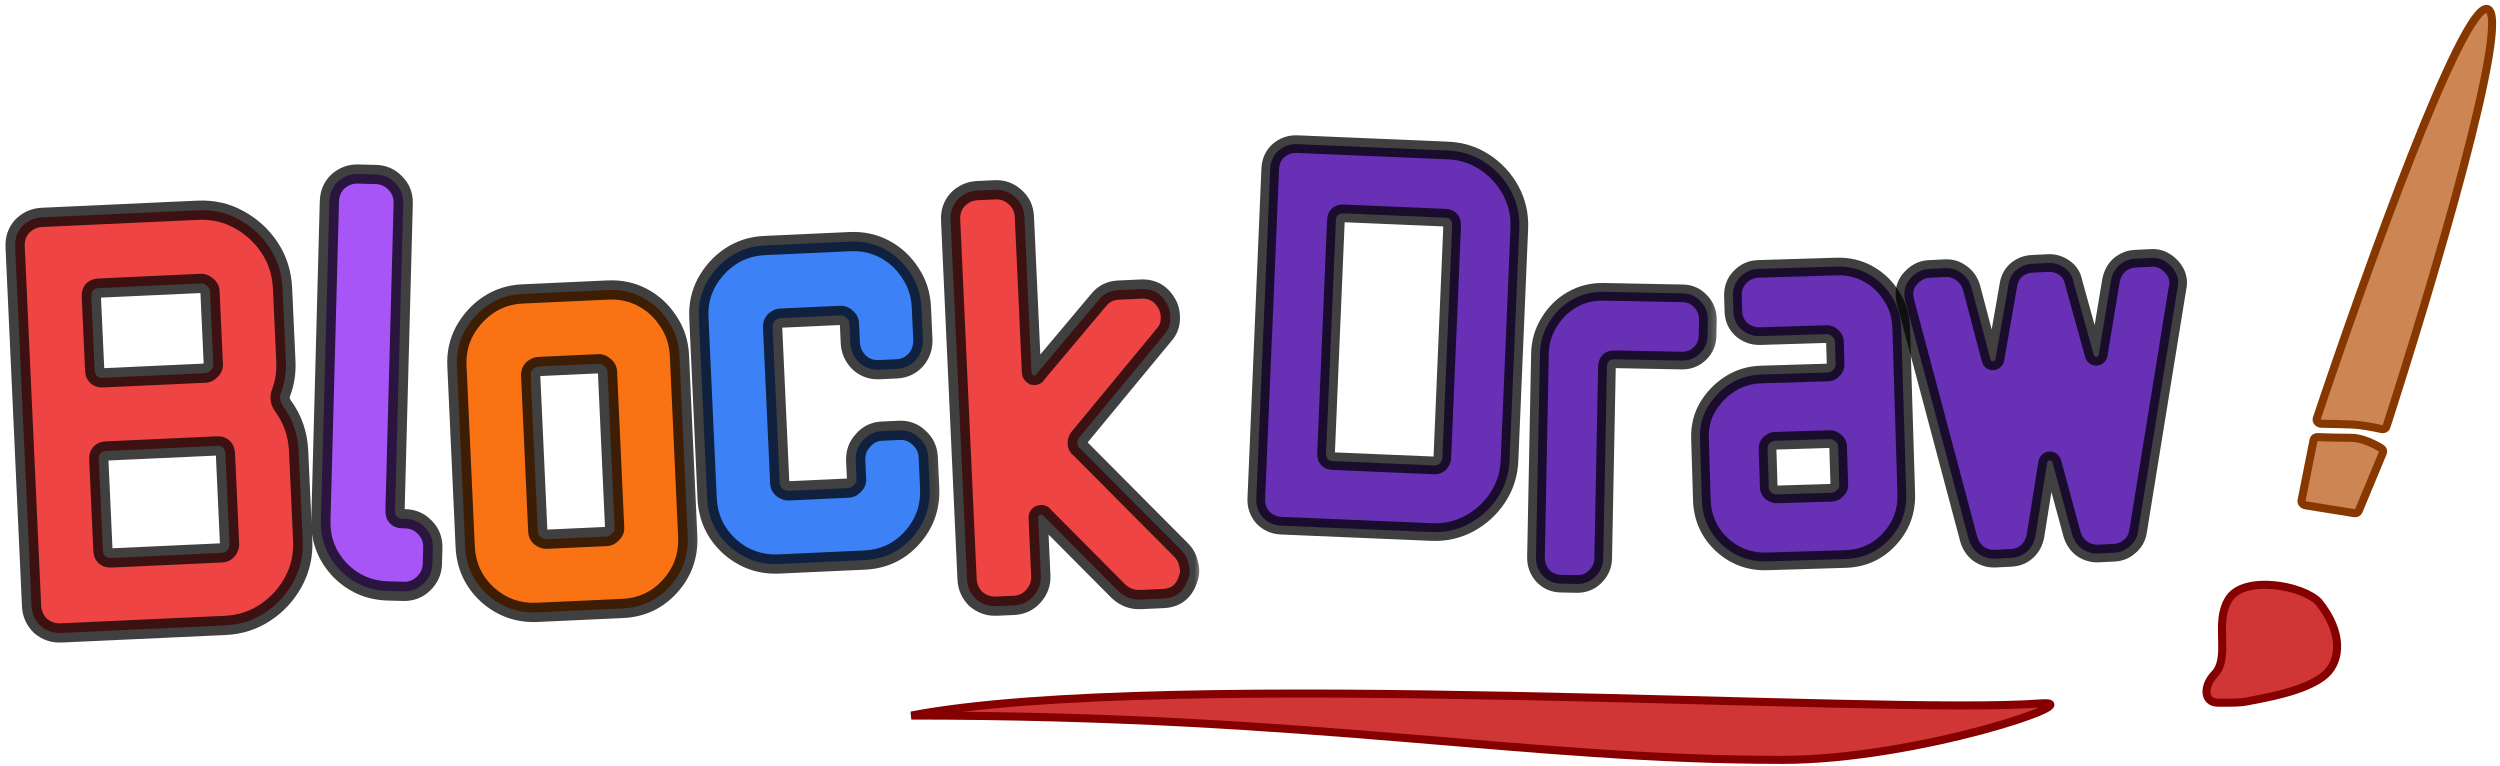 <svg width="310" height="95" viewBox="0 0 310 95" fill="none" xmlns="http://www.w3.org/2000/svg">
<mask id="path-1-outside-1_39_2" maskUnits="userSpaceOnUse" x="-0.4" y="24.055" width="40.477" height="56.681" fill="black">
<rect fill="white" x="-0.4" y="24.055" width="40.477" height="56.681"/>
<path d="M37.536 67.028C37.62 68.858 37.239 70.556 36.394 72.122C35.549 73.689 34.386 74.964 32.903 75.949C31.42 76.933 29.764 77.468 27.935 77.551L7.582 78.484C6.616 78.528 5.763 78.236 5.021 77.608C4.328 76.927 3.959 76.103 3.915 75.138L1.876 30.621C1.829 29.605 2.121 28.751 2.752 28.06C3.433 27.367 4.256 26.998 5.222 26.954L24.507 26.071C26.387 25.985 28.085 26.365 29.601 27.212C31.168 28.057 32.443 29.221 33.428 30.704C34.412 32.186 34.947 33.868 35.034 35.748L35.449 44.819C35.512 46.191 35.316 47.473 34.861 48.665C34.633 49.236 34.709 49.793 35.091 50.335C36.285 51.961 36.931 53.816 37.026 55.899L37.536 67.028ZM26.454 45.231L26.039 36.16C26.025 35.855 25.886 35.607 25.623 35.415C25.41 35.221 25.177 35.13 24.923 35.142L12.269 35.721C11.608 35.752 11.293 36.097 11.323 36.758L11.742 45.905C11.773 46.566 12.118 46.881 12.779 46.85L25.433 46.271C25.687 46.259 25.911 46.147 26.105 45.934C26.349 45.72 26.466 45.485 26.454 45.231ZM28.465 67.444L27.955 56.315C27.922 55.603 27.576 55.263 26.915 55.293L13.194 55.921C12.534 55.952 12.218 56.297 12.249 56.958L12.765 68.239C12.796 68.9 13.141 69.215 13.802 69.185L27.523 68.556C27.777 68.545 28.001 68.433 28.195 68.22C28.386 67.957 28.476 67.698 28.465 67.444Z"/>
</mask>
<path d="M37.536 67.028C37.62 68.858 37.239 70.556 36.394 72.122C35.549 73.689 34.386 74.964 32.903 75.949C31.42 76.933 29.764 77.468 27.935 77.551L7.582 78.484C6.616 78.528 5.763 78.236 5.021 77.608C4.328 76.927 3.959 76.103 3.915 75.138L1.876 30.621C1.829 29.605 2.121 28.751 2.752 28.06C3.433 27.367 4.256 26.998 5.222 26.954L24.507 26.071C26.387 25.985 28.085 26.365 29.601 27.212C31.168 28.057 32.443 29.221 33.428 30.704C34.412 32.186 34.947 33.868 35.034 35.748L35.449 44.819C35.512 46.191 35.316 47.473 34.861 48.665C34.633 49.236 34.709 49.793 35.091 50.335C36.285 51.961 36.931 53.816 37.026 55.899L37.536 67.028ZM26.454 45.231L26.039 36.16C26.025 35.855 25.886 35.607 25.623 35.415C25.41 35.221 25.177 35.13 24.923 35.142L12.269 35.721C11.608 35.752 11.293 36.097 11.323 36.758L11.742 45.905C11.773 46.566 12.118 46.881 12.779 46.85L25.433 46.271C25.687 46.259 25.911 46.147 26.105 45.934C26.349 45.72 26.466 45.485 26.454 45.231ZM28.465 67.444L27.955 56.315C27.922 55.603 27.576 55.263 26.915 55.293L13.194 55.921C12.534 55.952 12.218 56.297 12.249 56.958L12.765 68.239C12.796 68.9 13.141 69.215 13.802 69.185L27.523 68.556C27.777 68.545 28.001 68.433 28.195 68.22C28.386 67.957 28.476 67.698 28.465 67.444Z" fill="#EF4444"/>
<path d="M36.394 72.122L35.345 71.556L35.345 71.556L36.394 72.122ZM32.903 75.949L33.562 76.942L33.562 76.942L32.903 75.949ZM5.021 77.608L4.185 78.458L4.217 78.489L4.251 78.518L5.021 77.608ZM2.752 28.06L1.901 27.224L1.886 27.24L1.871 27.256L2.752 28.06ZM29.601 27.212L29.019 28.253L29.027 28.257L29.035 28.262L29.601 27.212ZM33.428 30.704L32.434 31.363L32.434 31.363L33.428 30.704ZM34.861 48.665L35.968 49.108L35.972 49.099L35.975 49.09L34.861 48.665ZM35.091 50.335L34.115 51.021L34.122 51.031L34.13 51.041L35.091 50.335ZM25.623 35.415L24.819 36.296L24.868 36.34L24.921 36.379L25.623 35.415ZM26.105 45.934L25.318 45.038L25.268 45.082L25.224 45.131L26.105 45.934ZM28.195 68.22L29.076 69.024L29.12 68.975L29.159 68.922L28.195 68.22ZM36.345 67.083C36.419 68.703 36.084 70.186 35.345 71.556L37.444 72.688C38.394 70.926 38.82 69.013 38.727 66.974L36.345 67.083ZM35.345 71.556C34.593 72.951 33.563 74.079 32.243 74.956L33.562 76.942C35.208 75.849 36.506 74.427 37.444 72.688L35.345 71.556ZM32.243 74.956C30.946 75.817 29.5 76.286 27.88 76.36L27.989 78.742C30.028 78.649 31.894 78.05 33.562 76.942L32.243 74.956ZM27.88 76.36L7.527 77.293L7.637 79.675L27.989 78.742L27.88 76.36ZM7.527 77.293C6.864 77.323 6.305 77.133 5.792 76.698L4.251 78.518C5.221 79.339 6.369 79.733 7.637 79.675L7.527 77.293ZM5.857 76.757C5.377 76.286 5.136 75.746 5.106 75.083L2.724 75.192C2.782 76.46 3.279 77.567 4.185 78.458L5.857 76.757ZM5.106 75.083L3.067 30.566L0.685 30.675L2.724 75.192L5.106 75.083ZM3.067 30.566C3.034 29.835 3.235 29.299 3.632 28.864L1.871 27.256C1.008 28.203 0.625 29.374 0.685 30.675L3.067 30.566ZM3.602 28.896C4.074 28.416 4.613 28.175 5.276 28.145L5.167 25.763C3.899 25.821 2.792 26.318 1.901 27.224L3.602 28.896ZM5.276 28.145L24.562 27.262L24.453 24.88L5.167 25.763L5.276 28.145ZM24.562 27.262C26.239 27.185 27.714 27.523 29.019 28.253L30.183 26.172C28.457 25.207 26.536 24.784 24.453 24.88L24.562 27.262ZM29.035 28.262C30.429 29.014 31.558 30.044 32.434 31.363L34.421 30.044C33.328 28.398 31.906 27.101 30.167 26.163L29.035 28.262ZM32.434 31.363C33.292 32.655 33.766 34.125 33.843 35.803L36.225 35.693C36.129 33.61 35.532 31.717 34.421 30.044L32.434 31.363ZM33.843 35.803L34.258 44.873L36.64 44.764L36.225 35.693L33.843 35.803ZM34.258 44.873C34.314 46.095 34.139 47.213 33.747 48.24L35.975 49.09C36.493 47.734 36.71 46.287 36.64 44.764L34.258 44.873ZM33.755 48.222C33.363 49.201 33.524 50.179 34.115 51.021L36.066 49.65C35.895 49.406 35.903 49.271 35.968 49.108L33.755 48.222ZM34.13 51.041C35.18 52.471 35.75 54.097 35.835 55.954L38.217 55.845C38.111 53.535 37.391 51.451 36.051 49.629L34.13 51.041ZM35.835 55.954L36.345 67.083L38.727 66.974L38.217 55.845L35.835 55.954ZM27.645 45.176L27.23 36.105L24.848 36.215L25.263 45.285L27.645 45.176ZM27.23 36.105C27.198 35.412 26.858 34.839 26.324 34.451L24.921 36.379C24.934 36.388 24.91 36.373 24.883 36.327C24.856 36.277 24.849 36.233 24.848 36.215L27.23 36.105ZM26.426 34.534C26.014 34.158 25.481 33.922 24.868 33.951L24.977 36.333C24.94 36.334 24.896 36.328 24.854 36.312C24.816 36.297 24.805 36.283 24.819 36.296L26.426 34.534ZM24.868 33.951L12.214 34.53L12.324 36.912L24.977 36.333L24.868 33.951ZM12.214 34.53C11.701 34.554 11.102 34.711 10.656 35.199C10.21 35.688 10.109 36.298 10.132 36.812L12.514 36.703C12.511 36.633 12.52 36.621 12.513 36.646C12.504 36.677 12.478 36.741 12.418 36.807C12.358 36.872 12.297 36.904 12.267 36.916C12.242 36.925 12.254 36.915 12.324 36.912L12.214 34.53ZM10.132 36.812L10.551 45.959L12.934 45.85L12.514 36.703L10.132 36.812ZM10.551 45.959C10.575 46.473 10.732 47.072 11.221 47.517C11.709 47.963 12.319 48.065 12.833 48.041L12.724 45.659C12.655 45.663 12.642 45.654 12.667 45.661C12.698 45.67 12.762 45.696 12.828 45.756C12.894 45.816 12.925 45.877 12.937 45.907C12.946 45.932 12.937 45.92 12.934 45.85L10.551 45.959ZM12.833 48.041L25.487 47.462L25.378 45.08L12.724 45.659L12.833 48.041ZM25.487 47.462C26.1 47.434 26.609 47.151 26.985 46.738L25.224 45.131C25.211 45.145 25.221 45.13 25.258 45.112C25.297 45.092 25.341 45.081 25.378 45.08L25.487 47.462ZM26.891 46.831C27.325 46.45 27.678 45.89 27.645 45.176L25.263 45.285C25.259 45.204 25.279 45.125 25.308 45.067C25.333 45.016 25.351 45.009 25.318 45.038L26.891 46.831ZM29.656 67.389L29.146 56.26L26.764 56.369L27.274 67.499L29.656 67.389ZM29.146 56.26C29.122 55.742 28.976 55.137 28.506 54.675C28.02 54.198 27.398 54.077 26.861 54.102L26.97 56.484C27.031 56.481 27.035 56.49 27.001 56.479C26.96 56.467 26.896 56.436 26.835 56.376C26.776 56.318 26.754 56.266 26.75 56.255C26.748 56.248 26.76 56.28 26.764 56.369L29.146 56.26ZM26.861 54.102L13.14 54.73L13.249 57.112L26.97 56.484L26.861 54.102ZM13.14 54.73C12.626 54.754 12.027 54.911 11.582 55.4C11.136 55.888 11.034 56.498 11.058 57.012L13.44 56.903C13.437 56.834 13.445 56.821 13.438 56.846C13.429 56.877 13.403 56.941 13.343 57.007C13.283 57.073 13.222 57.104 13.192 57.116C13.168 57.125 13.179 57.116 13.249 57.112L13.14 54.73ZM11.058 57.012L11.574 68.294L13.957 68.185L13.44 56.903L11.058 57.012ZM11.574 68.294C11.598 68.808 11.755 69.406 12.244 69.852C12.732 70.298 13.342 70.4 13.856 70.376L13.747 67.994C13.678 67.997 13.665 67.989 13.69 67.996C13.721 68.004 13.785 68.031 13.851 68.091C13.917 68.15 13.948 68.212 13.96 68.242C13.969 68.266 13.96 68.254 13.957 68.185L11.574 68.294ZM13.856 70.376L27.577 69.748L27.468 67.365L13.747 67.994L13.856 70.376ZM27.577 69.748C28.19 69.719 28.699 69.436 29.076 69.024L27.314 67.417C27.301 67.431 27.311 67.416 27.348 67.397C27.387 67.378 27.431 67.367 27.468 67.365L27.577 69.748ZM29.159 68.922C29.464 68.502 29.683 67.982 29.656 67.389L27.274 67.499C27.273 67.482 27.274 67.467 27.276 67.455C27.278 67.444 27.28 67.437 27.28 67.437C27.28 67.437 27.277 67.444 27.27 67.457C27.262 67.472 27.25 67.492 27.231 67.519L29.159 68.922Z" fill="black" fill-opacity="0.75" mask="url(#path-1-outside-1_39_2)"/>
<mask id="path-3-outside-2_39_2" maskUnits="userSpaceOnUse" x="37.533" y="20.014" width="19.462" height="55.461" fill="black">
<rect fill="white" x="37.533" y="20.014" width="19.462" height="55.461"/>
<path d="M53.615 69.912C53.589 70.878 53.211 71.708 52.48 72.401C51.801 73.044 50.979 73.353 50.013 73.327L48.105 73.276C45.766 73.214 43.779 72.346 42.145 70.674C40.511 68.951 39.726 66.895 39.79 64.505L40.845 24.992C40.872 23.975 41.225 23.144 41.904 22.501C42.634 21.859 43.482 21.551 44.448 21.576L46.584 21.634C47.55 21.659 48.355 22.012 48.998 22.69C49.693 23.37 50.026 24.219 49.999 25.236L48.983 63.3C48.965 63.961 49.261 64.3 49.871 64.316L50.253 64.326C51.219 64.352 52.024 64.704 52.667 65.383C53.362 66.063 53.695 66.912 53.668 67.929L53.615 69.912Z"/>
</mask>
<path d="M53.615 69.912C53.589 70.878 53.211 71.708 52.48 72.401C51.801 73.044 50.979 73.353 50.013 73.327L48.105 73.276C45.766 73.214 43.779 72.346 42.145 70.674C40.511 68.951 39.726 66.895 39.79 64.505L40.845 24.992C40.872 23.975 41.225 23.144 41.904 22.501C42.634 21.859 43.482 21.551 44.448 21.576L46.584 21.634C47.55 21.659 48.355 22.012 48.998 22.69C49.693 23.37 50.026 24.219 49.999 25.236L48.983 63.3C48.965 63.961 49.261 64.3 49.871 64.316L50.253 64.326C51.219 64.352 52.024 64.704 52.667 65.383C53.362 66.063 53.695 66.912 53.668 67.929L53.615 69.912Z" fill="#A855F7"/>
<path d="M52.48 72.401L51.66 71.535L51.66 71.535L52.48 72.401ZM42.145 70.674L41.279 71.495L41.286 71.501L41.292 71.508L42.145 70.674ZM41.904 22.501L41.116 21.606L41.1 21.62L41.084 21.636L41.904 22.501ZM48.998 22.69L48.133 23.511L48.148 23.527L48.164 23.542L48.998 22.69ZM52.667 65.383L51.802 66.203L51.817 66.219L51.833 66.235L52.667 65.383ZM52.423 69.88C52.406 70.516 52.172 71.05 51.66 71.535L53.3 73.266C54.25 72.366 54.772 71.241 54.807 69.944L52.423 69.88ZM51.66 71.535C51.219 71.953 50.706 72.153 50.044 72.135L49.981 74.519C51.251 74.553 52.383 74.135 53.3 73.266L51.66 71.535ZM50.044 72.135L48.137 72.084L48.074 74.468L49.981 74.519L50.044 72.135ZM48.137 72.084C46.108 72.03 44.415 71.291 42.997 69.841L41.292 71.508C43.144 73.402 45.425 74.397 48.074 74.468L48.137 72.084ZM43.01 69.854C41.596 68.362 40.927 66.613 40.982 64.537L38.598 64.473C38.526 67.177 39.427 69.54 41.279 71.495L43.01 69.854ZM40.982 64.537L42.037 25.023L39.653 24.96L38.598 64.473L40.982 64.537ZM42.037 25.023C42.057 24.292 42.296 23.772 42.724 23.366L41.084 21.636C40.154 22.517 39.688 23.657 39.653 24.96L42.037 25.023ZM42.692 23.396C43.197 22.951 43.752 22.751 44.416 22.768L44.48 20.385C43.211 20.351 42.071 20.766 41.116 21.606L42.692 23.396ZM44.416 22.768L46.552 22.825L46.615 20.442L44.48 20.385L44.416 22.768ZM46.552 22.825C47.214 22.843 47.715 23.07 48.133 23.511L49.863 21.87C48.994 20.953 47.886 20.476 46.615 20.442L46.552 22.825ZM48.164 23.542C48.609 23.978 48.826 24.501 48.807 25.204L51.191 25.268C51.226 23.937 50.776 22.763 49.833 21.839L48.164 23.542ZM48.807 25.204L47.791 63.268L50.174 63.332L51.191 25.268L48.807 25.204ZM47.791 63.268C47.778 63.76 47.873 64.353 48.294 64.835C48.731 65.334 49.325 65.494 49.84 65.508L49.903 63.124C49.855 63.123 49.864 63.116 49.907 63.133C49.957 63.153 50.027 63.194 50.089 63.265C50.214 63.407 50.17 63.501 50.174 63.332L47.791 63.268ZM49.84 65.508L50.221 65.518L50.285 63.134L49.903 63.124L49.84 65.508ZM50.221 65.518C50.883 65.536 51.384 65.762 51.802 66.203L53.533 64.563C52.664 63.646 51.555 63.168 50.285 63.134L50.221 65.518ZM51.833 66.235C52.278 66.671 52.495 67.194 52.476 67.897L54.86 67.96C54.895 66.629 54.445 65.455 53.502 64.531L51.833 66.235ZM52.476 67.897L52.423 69.88L54.807 69.944L54.86 67.96L52.476 67.897Z" fill="black" fill-opacity="0.75" mask="url(#path-3-outside-2_39_2)"/>
<mask id="path-5-outside-3_39_2" maskUnits="userSpaceOnUse" x="54.149" y="34.042" width="32.935" height="44.373" fill="black">
<rect fill="white" x="54.149" y="34.042" width="32.935" height="44.373"/>
<path d="M85.279 66.522C85.388 68.911 84.643 70.982 83.043 72.736C81.491 74.437 79.546 75.34 77.209 75.448L66.613 75.933C64.275 76.04 62.231 75.319 60.479 73.769C58.725 72.169 57.794 70.175 57.684 67.786L56.658 45.376C56.586 43.8 56.902 42.36 57.606 41.054C58.358 39.696 59.352 38.606 60.588 37.786C61.824 36.966 63.229 36.519 64.804 36.447L75.4 35.962C76.975 35.89 78.416 36.206 79.721 36.91C81.026 37.614 82.091 38.609 82.913 39.895C83.734 41.131 84.18 42.536 84.252 44.112L85.279 66.522ZM76.218 65.486L75.331 46.124C75.317 45.819 75.178 45.571 74.915 45.38C74.702 45.186 74.469 45.094 74.215 45.106L66.821 45.445C66.567 45.456 66.317 45.57 66.072 45.785C65.878 45.997 65.788 46.256 65.802 46.561L66.689 65.923C66.701 66.177 66.813 66.401 67.025 66.595C67.289 66.786 67.548 66.876 67.802 66.865L75.196 66.526C75.45 66.514 75.674 66.402 75.868 66.19C76.113 65.975 76.229 65.74 76.218 65.486Z"/>
</mask>
<path d="M85.279 66.522C85.388 68.911 84.643 70.982 83.043 72.736C81.491 74.437 79.546 75.34 77.209 75.448L66.613 75.933C64.275 76.04 62.231 75.319 60.479 73.769C58.725 72.169 57.794 70.175 57.684 67.786L56.658 45.376C56.586 43.8 56.902 42.36 57.606 41.054C58.358 39.696 59.352 38.606 60.588 37.786C61.824 36.966 63.229 36.519 64.804 36.447L75.4 35.962C76.975 35.89 78.416 36.206 79.721 36.91C81.026 37.614 82.091 38.609 82.913 39.895C83.734 41.131 84.18 42.536 84.252 44.112L85.279 66.522ZM76.218 65.486L75.331 46.124C75.317 45.819 75.178 45.571 74.915 45.38C74.702 45.186 74.469 45.094 74.215 45.106L66.821 45.445C66.567 45.456 66.317 45.57 66.072 45.785C65.878 45.997 65.788 46.256 65.802 46.561L66.689 65.923C66.701 66.177 66.813 66.401 67.025 66.595C67.289 66.786 67.548 66.876 67.802 66.865L75.196 66.526C75.45 66.514 75.674 66.402 75.868 66.19C76.113 65.975 76.229 65.74 76.218 65.486Z" fill="#F97315"/>
<path d="M83.043 72.736L83.923 73.54L83.923 73.54L83.043 72.736ZM60.479 73.769L59.676 74.65L59.682 74.656L59.689 74.662L60.479 73.769ZM57.606 41.054L56.563 40.477L56.556 40.489L57.606 41.054ZM60.588 37.786L59.928 36.793L59.928 36.793L60.588 37.786ZM79.721 36.91L79.155 37.959L79.155 37.959L79.721 36.91ZM82.913 39.895L81.909 40.538L81.914 40.546L81.92 40.555L82.913 39.895ZM74.915 45.38L74.111 46.26L74.16 46.305L74.213 46.344L74.915 45.38ZM66.072 45.785L65.286 44.889L65.236 44.932L65.192 44.981L66.072 45.785ZM67.025 66.595L66.222 67.475L66.271 67.52L66.324 67.559L67.025 66.595ZM75.868 66.19L75.081 65.294L75.032 65.337L74.987 65.386L75.868 66.19ZM84.088 66.577C84.183 68.652 83.547 70.414 82.162 71.932L83.923 73.54C85.738 71.55 86.594 69.17 86.47 66.468L84.088 66.577ZM82.162 71.932C80.827 73.395 79.182 74.164 77.154 74.256L77.263 76.638C79.911 76.517 82.155 75.478 83.923 73.54L82.162 71.932ZM77.154 74.256L66.558 74.742L66.668 77.124L77.263 76.638L77.154 74.256ZM66.558 74.742C64.53 74.835 62.788 74.22 61.269 72.876L59.689 74.662C61.673 76.417 64.021 77.245 66.668 77.124L66.558 74.742ZM61.283 72.889C59.765 71.503 58.971 69.807 58.876 67.732L56.493 67.841C56.617 70.543 57.686 72.835 59.676 74.65L61.283 72.889ZM58.876 67.732L57.849 45.321L55.467 45.43L56.493 67.841L58.876 67.732ZM57.849 45.321C57.786 43.947 58.06 42.724 58.655 41.62L56.556 40.489C55.743 41.996 55.386 43.653 55.467 45.43L57.849 45.321ZM58.649 41.632C59.313 40.433 60.179 39.489 61.248 38.779L59.928 36.793C58.526 37.724 57.404 38.959 56.563 40.477L58.649 41.632ZM61.248 38.779C62.292 38.086 63.485 37.701 64.859 37.638L64.75 35.256C62.973 35.337 61.356 35.845 59.928 36.793L61.248 38.779ZM64.859 37.638L75.455 37.153L75.346 34.771L64.75 35.256L64.859 37.638ZM75.455 37.153C76.828 37.09 78.052 37.364 79.155 37.959L80.287 35.86C78.779 35.047 77.123 34.689 75.346 34.771L75.455 37.153ZM79.155 37.959C80.277 38.564 81.192 39.417 81.909 40.538L83.918 39.253C82.989 37.801 81.776 36.663 80.287 35.86L79.155 37.959ZM81.92 40.555C82.613 41.599 82.998 42.792 83.061 44.166L85.443 44.057C85.362 42.28 84.854 40.663 83.907 39.236L81.92 40.555ZM83.061 44.166L84.088 66.577L86.47 66.468L85.443 44.057L83.061 44.166ZM77.409 65.432L76.522 46.07L74.14 46.179L75.027 65.541L77.409 65.432ZM76.522 46.07C76.49 45.376 76.15 44.804 75.616 44.416L74.213 46.344C74.226 46.353 74.202 46.338 74.175 46.291C74.148 46.242 74.141 46.198 74.14 46.179L76.522 46.07ZM75.718 44.499C75.306 44.122 74.773 43.887 74.16 43.915L74.269 46.297C74.232 46.299 74.188 46.292 74.146 46.276C74.108 46.261 74.097 46.248 74.111 46.26L75.718 44.499ZM74.16 43.915L66.766 44.254L66.875 46.636L74.269 46.297L74.16 43.915ZM66.766 44.254C66.174 44.281 65.676 44.546 65.286 44.889L66.859 46.681C66.884 46.659 66.903 46.645 66.916 46.636C66.93 46.627 66.936 46.624 66.936 46.624C66.936 46.624 66.93 46.627 66.918 46.63C66.906 46.633 66.892 46.635 66.875 46.636L66.766 44.254ZM65.192 44.981C64.771 45.443 64.584 46.016 64.611 46.615L66.993 46.506C66.993 46.488 66.996 46.501 66.986 46.53C66.981 46.543 66.975 46.556 66.968 46.568C66.961 46.579 66.955 46.586 66.953 46.588L65.192 44.981ZM64.611 46.615L65.498 65.977L67.88 65.868L66.993 46.506L64.611 46.615ZM65.498 65.977C65.526 66.59 65.809 67.099 66.222 67.475L67.829 65.714C67.815 65.701 67.83 65.711 67.848 65.748C67.868 65.787 67.879 65.831 67.88 65.868L65.498 65.977ZM66.324 67.559C66.744 67.864 67.264 68.083 67.856 68.056L67.747 65.674C67.764 65.673 67.778 65.674 67.79 65.676C67.802 65.677 67.809 65.68 67.809 65.68C67.809 65.68 67.802 65.677 67.788 65.67C67.774 65.662 67.754 65.65 67.727 65.63L66.324 67.559ZM67.856 68.056L75.25 67.717L75.141 65.335L67.747 65.674L67.856 68.056ZM75.25 67.717C75.863 67.689 76.372 67.406 76.749 66.993L74.987 65.386C74.974 65.4 74.984 65.385 75.021 65.367C75.06 65.347 75.104 65.337 75.141 65.335L75.25 67.717ZM76.654 67.086C77.088 66.705 77.441 66.145 77.409 65.432L75.027 65.541C75.023 65.459 75.042 65.38 75.071 65.322C75.097 65.271 75.115 65.264 75.081 65.294L76.654 67.086Z" fill="black" fill-opacity="0.75" mask="url(#path-5-outside-3_39_2)"/>
<mask id="path-7-outside-4_39_2" maskUnits="userSpaceOnUse" x="84.149" y="28.042" width="32.935" height="44.373" fill="black">
<rect fill="white" x="84.149" y="28.042" width="32.935" height="44.373"/>
<path d="M115.279 60.523C115.388 62.911 114.643 64.982 113.043 66.736C111.491 68.437 109.546 69.34 107.209 69.448L96.613 69.933C94.275 70.04 92.231 69.319 90.479 67.769C88.725 66.169 87.794 64.175 87.684 61.786L86.658 39.376C86.586 37.8 86.902 36.36 87.606 35.054C88.359 33.696 89.353 32.606 90.588 31.786C91.824 30.966 93.229 30.519 94.804 30.447L105.4 29.962C106.975 29.89 108.416 30.206 109.721 30.91C111.026 31.614 112.091 32.609 112.913 33.895C113.734 35.131 114.18 36.536 114.252 38.112L114.434 42.075C114.478 43.041 114.186 43.895 113.558 44.636C112.928 45.327 112.13 45.695 111.164 45.739L109.03 45.837C108.064 45.881 107.236 45.588 106.545 44.958C105.852 44.276 105.483 43.453 105.439 42.487L105.331 40.124C105.317 39.819 105.178 39.571 104.915 39.38C104.702 39.186 104.469 39.094 104.215 39.106L96.821 39.445C96.567 39.456 96.317 39.57 96.072 39.785C95.878 39.997 95.788 40.256 95.802 40.561L96.689 59.923C96.701 60.177 96.813 60.401 97.025 60.595C97.289 60.786 97.548 60.876 97.802 60.865L105.196 60.526C105.45 60.514 105.674 60.402 105.868 60.19C106.113 59.975 106.229 59.74 106.218 59.486L106.109 57.123C106.065 56.158 106.358 55.329 106.989 54.639C107.617 53.897 108.413 53.504 109.379 53.459L111.513 53.362C112.479 53.318 113.308 53.636 114.002 54.317C114.692 54.948 115.06 55.746 115.104 56.711L115.279 60.523Z"/>
</mask>
<path d="M115.279 60.523C115.388 62.911 114.643 64.982 113.043 66.736C111.491 68.437 109.546 69.34 107.209 69.448L96.613 69.933C94.275 70.04 92.231 69.319 90.479 67.769C88.725 66.169 87.794 64.175 87.684 61.786L86.658 39.376C86.586 37.8 86.902 36.36 87.606 35.054C88.359 33.696 89.353 32.606 90.588 31.786C91.824 30.966 93.229 30.519 94.804 30.447L105.4 29.962C106.975 29.89 108.416 30.206 109.721 30.91C111.026 31.614 112.091 32.609 112.913 33.895C113.734 35.131 114.18 36.536 114.252 38.112L114.434 42.075C114.478 43.041 114.186 43.895 113.558 44.636C112.928 45.327 112.13 45.695 111.164 45.739L109.03 45.837C108.064 45.881 107.236 45.588 106.545 44.958C105.852 44.276 105.483 43.453 105.439 42.487L105.331 40.124C105.317 39.819 105.178 39.571 104.915 39.38C104.702 39.186 104.469 39.094 104.215 39.106L96.821 39.445C96.567 39.456 96.317 39.57 96.072 39.785C95.878 39.997 95.788 40.256 95.802 40.561L96.689 59.923C96.701 60.177 96.813 60.401 97.025 60.595C97.289 60.786 97.548 60.876 97.802 60.865L105.196 60.526C105.45 60.514 105.674 60.402 105.868 60.19C106.113 59.975 106.229 59.74 106.218 59.486L106.109 57.123C106.065 56.158 106.358 55.329 106.989 54.639C107.617 53.897 108.413 53.504 109.379 53.459L111.513 53.362C112.479 53.318 113.308 53.636 114.002 54.317C114.692 54.948 115.06 55.746 115.104 56.711L115.279 60.523Z" fill="#3C82F6"/>
<path d="M113.043 66.736L113.923 67.54L113.923 67.54L113.043 66.736ZM90.479 67.769L89.676 68.65L89.683 68.656L89.689 68.662L90.479 67.769ZM87.606 35.054L86.563 34.477L86.556 34.489L87.606 35.054ZM90.588 31.786L89.928 30.793L89.928 30.793L90.588 31.786ZM109.721 30.91L109.155 31.959L109.155 31.959L109.721 30.91ZM112.913 33.895L111.909 34.538L111.914 34.546L111.92 34.555L112.913 33.895ZM113.558 44.636L114.439 45.44L114.454 45.424L114.468 45.407L113.558 44.636ZM106.545 44.958L105.71 45.808L105.725 45.824L105.742 45.838L106.545 44.958ZM104.915 39.38L104.111 40.26L104.16 40.305L104.213 40.344L104.915 39.38ZM96.072 39.785L95.286 38.889L95.236 38.932L95.192 38.981L96.072 39.785ZM97.025 60.595L96.222 61.475L96.271 61.52L96.324 61.559L97.025 60.595ZM105.868 60.19L105.081 59.294L105.032 59.337L104.987 59.386L105.868 60.19ZM106.989 54.639L107.869 55.442L107.884 55.426L107.899 55.409L106.989 54.639ZM114.002 54.317L113.166 55.168L113.182 55.183L113.198 55.198L114.002 54.317ZM114.088 60.577C114.183 62.652 113.547 64.414 112.162 65.932L113.923 67.54C115.738 65.55 116.594 63.17 116.47 60.468L114.088 60.577ZM112.162 65.932C110.827 67.395 109.182 68.164 107.154 68.256L107.263 70.638C109.911 70.517 112.155 69.478 113.923 67.54L112.162 65.932ZM107.154 68.256L96.558 68.742L96.668 71.124L107.263 70.638L107.154 68.256ZM96.558 68.742C94.53 68.835 92.788 68.22 91.269 66.876L89.689 68.662C91.673 70.417 94.021 71.245 96.668 71.124L96.558 68.742ZM91.283 66.889C89.765 65.503 88.971 63.807 88.876 61.732L86.493 61.841C86.617 64.543 87.686 66.835 89.676 68.65L91.283 66.889ZM88.876 61.732L87.849 39.321L85.467 39.43L86.493 61.841L88.876 61.732ZM87.849 39.321C87.786 37.947 88.06 36.724 88.655 35.62L86.556 34.489C85.743 35.996 85.386 37.653 85.467 39.43L87.849 39.321ZM88.649 35.632C89.313 34.433 90.179 33.489 91.248 32.779L89.928 30.793C88.526 31.724 87.404 32.959 86.563 34.477L88.649 35.632ZM91.248 32.779C92.292 32.086 93.485 31.701 94.859 31.638L94.75 29.256C92.973 29.337 91.356 29.845 89.928 30.793L91.248 32.779ZM94.859 31.638L105.455 31.153L105.345 28.771L94.75 29.256L94.859 31.638ZM105.455 31.153C106.828 31.09 108.052 31.364 109.155 31.959L110.287 29.86C108.779 29.047 107.122 28.689 105.345 28.771L105.455 31.153ZM109.155 31.959C110.277 32.564 111.192 33.417 111.909 34.538L113.918 33.253C112.989 31.801 111.776 30.663 110.287 29.86L109.155 31.959ZM111.92 34.555C112.613 35.599 112.998 36.792 113.061 38.166L115.443 38.057C115.362 36.28 114.854 34.663 113.907 33.236L111.92 34.555ZM113.061 38.166L113.243 42.13L115.625 42.021L115.443 38.057L113.061 38.166ZM113.243 42.13C113.273 42.793 113.083 43.352 112.648 43.866L114.468 45.407C115.289 44.437 115.683 43.289 115.625 42.021L113.243 42.13ZM112.677 43.833C112.268 44.282 111.771 44.518 111.11 44.548L111.219 46.93C112.488 46.872 113.588 46.373 114.439 45.44L112.677 43.833ZM111.11 44.548L108.975 44.646L109.084 47.028L111.219 46.93L111.11 44.548ZM108.975 44.646C108.314 44.676 107.798 44.486 107.349 44.077L105.742 45.838C106.675 46.69 107.815 47.086 109.084 47.028L108.975 44.646ZM107.381 44.107C106.901 43.636 106.66 43.096 106.63 42.433L104.248 42.542C104.306 43.81 104.803 44.917 105.71 45.808L107.381 44.107ZM106.63 42.433L106.522 40.07L104.14 40.179L104.248 42.542L106.63 42.433ZM106.522 40.07C106.49 39.376 106.15 38.804 105.616 38.416L104.213 40.344C104.226 40.353 104.202 40.338 104.175 40.291C104.148 40.242 104.141 40.198 104.14 40.179L106.522 40.07ZM105.718 38.499C105.306 38.122 104.773 37.887 104.16 37.915L104.269 40.297C104.232 40.299 104.188 40.292 104.146 40.276C104.108 40.261 104.097 40.248 104.111 40.26L105.718 38.499ZM104.16 37.915L96.766 38.254L96.875 40.636L104.269 40.297L104.16 37.915ZM96.766 38.254C96.174 38.281 95.676 38.546 95.286 38.889L96.859 40.681C96.884 40.659 96.903 40.645 96.916 40.636C96.93 40.627 96.936 40.624 96.936 40.624C96.936 40.624 96.93 40.627 96.918 40.63C96.906 40.633 96.892 40.635 96.875 40.636L96.766 38.254ZM95.192 38.981C94.771 39.443 94.584 40.016 94.611 40.615L96.993 40.506C96.993 40.488 96.996 40.501 96.986 40.53C96.981 40.543 96.975 40.556 96.968 40.568C96.961 40.579 96.955 40.586 96.953 40.588L95.192 38.981ZM94.611 40.615L95.498 59.977L97.88 59.868L96.993 40.506L94.611 40.615ZM95.498 59.977C95.526 60.59 95.809 61.099 96.222 61.475L97.829 59.714C97.815 59.701 97.83 59.711 97.848 59.748C97.868 59.787 97.879 59.831 97.88 59.868L95.498 59.977ZM96.324 61.559C96.744 61.864 97.264 62.083 97.856 62.056L97.747 59.674C97.764 59.673 97.778 59.674 97.79 59.676C97.802 59.678 97.809 59.68 97.809 59.68C97.809 59.68 97.802 59.677 97.788 59.67C97.774 59.662 97.754 59.65 97.727 59.63L96.324 61.559ZM97.856 62.056L105.25 61.717L105.141 59.335L97.747 59.674L97.856 62.056ZM105.25 61.717C105.863 61.689 106.372 61.406 106.749 60.993L104.987 59.386C104.974 59.4 104.984 59.385 105.021 59.367C105.06 59.347 105.104 59.337 105.141 59.335L105.25 61.717ZM106.655 61.086C107.088 60.705 107.441 60.145 107.409 59.432L105.027 59.541C105.023 59.459 105.042 59.38 105.071 59.322C105.097 59.271 105.115 59.264 105.081 59.294L106.655 61.086ZM107.409 59.432L107.3 57.069L104.918 57.178L105.027 59.541L107.409 59.432ZM107.3 57.069C107.27 56.407 107.46 55.891 107.869 55.442L106.108 53.835C105.256 54.768 104.86 55.908 104.918 57.178L107.3 57.069ZM107.899 55.409C108.314 54.919 108.801 54.68 109.434 54.651L109.324 52.269C108.026 52.328 106.92 52.875 106.079 53.868L107.899 55.409ZM109.434 54.651L111.568 54.553L111.459 52.171L109.324 52.269L109.434 54.651ZM111.568 54.553C112.2 54.524 112.708 54.717 113.166 55.168L114.837 53.467C113.909 52.555 112.758 52.111 111.459 52.171L111.568 54.553ZM113.198 55.198C113.647 55.607 113.883 56.104 113.913 56.766L116.295 56.657C116.237 55.387 115.738 54.288 114.805 53.437L113.198 55.198ZM113.913 56.766L114.088 60.577L116.47 60.468L116.295 56.657L113.913 56.766Z" fill="black" fill-opacity="0.75" mask="url(#path-7-outside-4_39_2)"/>
<mask id="path-9-outside-5_39_2" maskUnits="userSpaceOnUse" x="115.6" y="21.055" width="33.484" height="56.361" fill="black">
<rect fill="white" x="115.6" y="21.055" width="33.484" height="56.361"/>
<path d="M147.267 71.939C146.773 73.388 145.764 74.147 144.24 74.217L141.419 74.346C140.403 74.393 139.496 74.052 138.699 73.325L129.33 63.9C129.274 63.801 129.146 63.781 128.945 63.841C128.795 63.899 128.725 64.03 128.734 64.233L129.062 71.398C129.106 72.364 128.789 73.219 128.11 73.963C127.48 74.654 126.682 75.021 125.716 75.066L123.582 75.163C122.616 75.207 121.763 74.915 121.021 74.287C120.328 73.606 119.959 72.783 119.915 71.817L117.876 27.301C117.829 26.284 118.121 25.431 118.752 24.74C119.433 24.047 120.256 23.678 121.222 23.634L123.356 23.536C124.322 23.492 125.15 23.785 125.841 24.415C126.583 25.043 126.977 25.865 127.023 26.882L127.907 46.167C127.914 46.32 127.996 46.443 128.153 46.538C128.358 46.579 128.483 46.523 128.527 46.368L136.205 37.232C136.831 36.439 137.652 36.02 138.669 35.973L141.489 35.844C142.963 35.776 144.062 36.439 144.788 37.832C145.07 38.43 145.177 39.087 145.108 39.803C145.036 40.468 144.782 41.04 144.346 41.519L133.852 54.221C133.658 54.434 133.568 54.692 133.582 54.997C133.593 55.251 133.704 55.45 133.915 55.593L146.486 68.232C146.967 68.72 147.274 69.317 147.409 70.023C147.591 70.677 147.544 71.316 147.267 71.939Z"/>
</mask>
<path d="M147.267 71.939C146.773 73.388 145.764 74.147 144.24 74.217L141.419 74.346C140.403 74.393 139.496 74.052 138.699 73.325L129.33 63.9C129.274 63.801 129.146 63.781 128.945 63.841C128.795 63.899 128.725 64.03 128.734 64.233L129.062 71.398C129.106 72.364 128.789 73.219 128.11 73.963C127.48 74.654 126.682 75.021 125.716 75.066L123.582 75.163C122.616 75.207 121.763 74.915 121.021 74.287C120.328 73.606 119.959 72.783 119.915 71.817L117.876 27.301C117.829 26.284 118.121 25.431 118.752 24.74C119.433 24.047 120.256 23.678 121.222 23.634L123.356 23.536C124.322 23.492 125.15 23.785 125.841 24.415C126.583 25.043 126.977 25.865 127.023 26.882L127.907 46.167C127.914 46.32 127.996 46.443 128.153 46.538C128.358 46.579 128.483 46.523 128.527 46.368L136.205 37.232C136.831 36.439 137.652 36.02 138.669 35.973L141.489 35.844C142.963 35.776 144.062 36.439 144.788 37.832C145.07 38.43 145.177 39.087 145.108 39.803C145.036 40.468 144.782 41.04 144.346 41.519L133.852 54.221C133.658 54.434 133.568 54.692 133.582 54.997C133.593 55.251 133.704 55.45 133.915 55.593L146.486 68.232C146.967 68.72 147.274 69.317 147.409 70.023C147.591 70.677 147.544 71.316 147.267 71.939Z" fill="#EF4444"/>
<path d="M147.267 71.939L146.177 71.456L146.156 71.504L146.139 71.555L147.267 71.939ZM138.699 73.325L137.853 74.166L137.874 74.186L137.895 74.206L138.699 73.325ZM129.33 63.9L128.289 64.482L128.369 64.625L128.484 64.741L129.33 63.9ZM128.945 63.841L128.603 62.699L128.56 62.712L128.517 62.729L128.945 63.841ZM128.11 73.963L128.991 74.766L128.991 74.766L128.11 73.963ZM121.021 74.287L120.185 75.138L120.217 75.169L120.251 75.197L121.021 74.287ZM118.752 24.74L117.901 23.904L117.886 23.92L117.871 23.936L118.752 24.74ZM125.841 24.415L125.037 25.296L125.053 25.311L125.07 25.325L125.841 24.415ZM128.153 46.538L127.537 47.559L127.714 47.666L127.917 47.707L128.153 46.538ZM128.527 46.368L127.614 45.601L127.449 45.797L127.38 46.043L128.527 46.368ZM136.205 37.232L137.118 37.999L137.13 37.985L137.141 37.971L136.205 37.232ZM144.788 37.832L145.867 37.323L145.857 37.302L145.846 37.281L144.788 37.832ZM145.108 39.803L146.293 39.93L146.294 39.917L145.108 39.803ZM144.346 41.519L143.465 40.715L143.445 40.736L143.427 40.759L144.346 41.519ZM133.852 54.221L134.732 55.025L134.752 55.003L134.771 54.98L133.852 54.221ZM133.915 55.593L134.76 54.752L134.68 54.672L134.586 54.608L133.915 55.593ZM146.486 68.232L147.335 67.395L147.332 67.391L146.486 68.232ZM147.409 70.023L146.237 70.246L146.247 70.296L146.26 70.344L147.409 70.023ZM146.139 71.555C145.952 72.101 145.699 72.435 145.423 72.642C145.147 72.85 144.758 73 144.185 73.026L144.294 75.408C145.245 75.365 146.123 75.1 146.857 74.548C147.59 73.997 148.088 73.226 148.396 72.324L146.139 71.555ZM144.185 73.026L141.365 73.155L141.474 75.537L144.294 75.408L144.185 73.026ZM141.365 73.155C140.685 73.186 140.082 72.973 139.502 72.444L137.895 74.206C138.91 75.132 140.121 75.599 141.474 75.537L141.365 73.155ZM139.544 72.484L130.175 63.06L128.484 64.741L137.853 74.166L139.544 72.484ZM130.371 63.319C130.137 62.9 129.742 62.689 129.372 62.632C129.058 62.584 128.781 62.646 128.603 62.699L129.287 64.984C129.287 64.984 129.286 64.984 129.284 64.985C129.281 64.985 129.278 64.986 129.273 64.987C129.264 64.989 129.249 64.992 129.228 64.995C129.189 64.999 129.113 65.005 129.012 64.99C128.908 64.974 128.769 64.934 128.627 64.842C128.48 64.746 128.366 64.62 128.289 64.482L130.371 63.319ZM128.517 62.729C128.2 62.851 127.913 63.079 127.73 63.417C127.561 63.73 127.532 64.047 127.543 64.288L129.925 64.178C129.927 64.216 129.928 64.366 129.829 64.549C129.717 64.756 129.54 64.89 129.374 64.954L128.517 62.729ZM127.543 64.288L127.871 71.453L130.253 71.344L129.925 64.178L127.543 64.288ZM127.871 71.453C127.9 72.088 127.705 72.638 127.229 73.159L128.991 74.766C129.873 73.8 130.313 72.64 130.253 71.344L127.871 71.453ZM127.229 73.159C126.82 73.608 126.323 73.844 125.662 73.874L125.771 76.257C127.041 76.198 128.14 75.7 128.991 74.766L127.229 73.159ZM125.662 73.874L123.527 73.972L123.637 76.354L125.771 76.257L125.662 73.874ZM123.527 73.972C122.864 74.003 122.305 73.812 121.792 73.378L120.251 75.197C121.221 76.019 122.369 76.412 123.637 76.354L123.527 73.972ZM121.857 73.437C121.377 72.966 121.136 72.426 121.106 71.763L118.724 71.872C118.782 73.14 119.279 74.247 120.185 75.138L121.857 73.437ZM121.106 71.763L119.067 27.246L116.685 27.355L118.724 71.872L121.106 71.763ZM119.067 27.246C119.033 26.515 119.235 25.979 119.632 25.543L117.871 23.936C117.008 24.882 116.625 26.054 116.685 27.355L119.067 27.246ZM119.602 25.576C120.074 25.096 120.613 24.855 121.276 24.825L121.167 22.443C119.899 22.501 118.792 22.998 117.901 23.904L119.602 25.576ZM121.276 24.825L123.411 24.727L123.302 22.345L121.167 22.443L121.276 24.825ZM123.411 24.727C124.072 24.697 124.588 24.887 125.037 25.296L126.644 23.534C125.711 22.683 124.571 22.287 123.302 22.345L123.411 24.727ZM125.07 25.325C125.546 25.728 125.8 26.234 125.832 26.936L128.214 26.827C128.153 25.497 127.619 24.358 126.611 23.505L125.07 25.325ZM125.832 26.936L126.715 46.222L129.098 46.113L128.214 26.827L125.832 26.936ZM126.715 46.222C126.745 46.857 127.118 47.306 127.537 47.559L128.768 45.517C128.806 45.539 128.89 45.599 128.967 45.715C129.049 45.838 129.091 45.98 129.098 46.113L126.715 46.222ZM127.917 47.707C128.143 47.752 128.511 47.786 128.893 47.612C129.332 47.413 129.575 47.042 129.674 46.693L127.38 46.043C127.435 45.848 127.594 45.584 127.907 45.441C128.165 45.324 128.368 45.365 128.389 45.369L127.917 47.707ZM129.44 47.135L137.118 37.999L135.293 36.465L127.614 45.601L129.44 47.135ZM137.141 37.971C137.551 37.452 138.049 37.195 138.723 37.164L138.614 34.782C137.255 34.844 136.111 35.427 135.27 36.493L137.141 37.971ZM138.723 37.164L141.543 37.035L141.434 34.653L138.614 34.782L138.723 37.164ZM141.543 37.035C142.081 37.01 142.484 37.119 142.804 37.312C143.128 37.507 143.447 37.837 143.731 38.383L145.846 37.281C145.404 36.433 144.81 35.736 144.034 35.269C143.254 34.799 142.37 34.61 141.434 34.653L141.543 37.035ZM143.71 38.34C143.892 38.727 143.971 39.167 143.921 39.689L146.294 39.917C146.382 39.007 146.248 38.132 145.867 37.323L143.71 38.34ZM143.922 39.676C143.877 40.098 143.725 40.431 143.465 40.715L145.227 42.322C145.84 41.65 146.196 40.839 146.293 39.93L143.922 39.676ZM143.427 40.759L132.933 53.462L134.771 54.98L145.265 42.278L143.427 40.759ZM132.971 53.417C132.55 53.879 132.363 54.452 132.391 55.052L134.773 54.943C134.772 54.925 134.775 54.937 134.765 54.966C134.76 54.98 134.754 54.993 134.747 55.005C134.74 55.016 134.734 55.023 134.732 55.025L132.971 53.417ZM132.391 55.052C132.419 55.681 132.723 56.224 133.244 56.579L134.586 54.608C134.615 54.628 134.67 54.675 134.715 54.755C134.76 54.836 134.771 54.907 134.773 54.943L132.391 55.052ZM133.069 56.434L145.641 69.073L147.332 67.391L134.76 54.752L133.069 56.434ZM145.637 69.07C145.943 69.38 146.145 69.759 146.237 70.246L148.58 69.801C148.404 68.874 147.991 68.059 147.335 67.395L145.637 69.07ZM146.26 70.344C146.368 70.73 146.343 71.084 146.177 71.456L148.357 72.423C148.746 71.548 148.815 70.625 148.557 69.702L146.26 70.344Z" fill="black" fill-opacity="0.75" mask="url(#path-9-outside-5_39_2)"/>
<mask id="path-11-outside-6_39_2" maskUnits="userSpaceOnUse" x="153.759" y="16.014" width="37.123" height="52.433" fill="black">
<rect fill="white" x="153.759" y="16.014" width="37.123" height="52.433"/>
<path d="M187.178 57.125C187.107 58.804 186.622 60.326 185.723 61.69C184.824 63.054 183.657 64.127 182.222 64.908C180.786 65.688 179.229 66.043 177.549 65.972L158.863 65.182C157.977 65.145 157.22 64.809 156.592 64.175C156.013 63.496 155.743 62.713 155.78 61.827L157.508 20.956C157.547 20.023 157.883 19.265 158.515 18.685C159.194 18.106 159.977 17.835 160.863 17.872L179.549 18.662C181.229 18.733 182.751 19.218 184.115 20.117C185.479 21.016 186.552 22.183 187.332 23.619C188.113 25.054 188.467 26.634 188.394 28.361L187.178 57.125ZM178.85 56.773L180.066 28.009C180.093 27.356 179.804 27.016 179.197 26.991L166.6 26.458C165.993 26.432 165.677 26.723 165.652 27.329L164.43 56.233C164.404 56.84 164.695 57.156 165.301 57.181L177.898 57.714C178.132 57.724 178.346 57.639 178.54 57.461C178.737 57.235 178.84 57.006 178.85 56.773Z"/>
</mask>
<path d="M187.178 57.125C187.107 58.804 186.622 60.326 185.723 61.69C184.824 63.054 183.657 64.127 182.222 64.908C180.786 65.688 179.229 66.043 177.549 65.972L158.863 65.182C157.977 65.145 157.22 64.809 156.592 64.175C156.013 63.496 155.743 62.713 155.78 61.827L157.508 20.956C157.547 20.023 157.883 19.265 158.515 18.685C159.194 18.106 159.977 17.835 160.863 17.872L179.549 18.662C181.229 18.733 182.751 19.218 184.115 20.117C185.479 21.016 186.552 22.183 187.332 23.619C188.113 25.054 188.467 26.634 188.394 28.361L187.178 57.125ZM178.85 56.773L180.066 28.009C180.093 27.356 179.804 27.016 179.197 26.991L166.6 26.458C165.993 26.432 165.677 26.723 165.652 27.329L164.43 56.233C164.404 56.84 164.695 57.156 165.301 57.181L177.898 57.714C178.132 57.724 178.346 57.639 178.54 57.461C178.737 57.235 178.84 57.006 178.85 56.773Z" fill="#6730B5"/>
<path d="M185.723 61.69L184.809 61.088L184.809 61.088L185.723 61.69ZM156.592 64.175L155.76 64.885L155.786 64.916L155.814 64.945L156.592 64.175ZM158.515 18.685L157.805 17.852L157.79 17.865L157.775 17.879L158.515 18.685ZM187.332 23.619L186.371 24.142L186.371 24.142L187.332 23.619ZM178.54 57.461L179.281 58.266L179.325 58.225L179.365 58.18L178.54 57.461ZM186.084 57.078C186.021 58.566 185.595 59.895 184.809 61.088L186.637 62.293C187.648 60.758 188.192 59.043 188.271 57.171L186.084 57.078ZM184.809 61.088C184.009 62.302 182.976 63.251 181.699 63.946L182.745 65.869C184.338 65.002 185.639 63.807 186.637 62.293L184.809 61.088ZM181.699 63.946C180.443 64.629 179.083 64.941 177.596 64.879L177.503 67.066C179.375 67.145 181.13 66.747 182.745 65.869L181.699 63.946ZM177.596 64.879L158.91 64.089L158.817 66.276L177.503 67.066L177.596 64.879ZM158.91 64.089C158.301 64.063 157.805 63.844 157.37 63.405L155.814 64.945C156.635 65.774 157.653 66.226 158.817 66.276L158.91 64.089ZM157.425 63.465C157.024 62.995 156.848 62.482 156.874 61.873L154.687 61.781C154.637 62.945 155.002 63.997 155.76 64.885L157.425 63.465ZM156.874 61.873L158.601 21.002L156.414 20.909L154.687 61.781L156.874 61.873ZM158.601 21.002C158.63 20.331 158.857 19.857 159.256 19.491L157.775 17.879C156.909 18.674 156.465 19.714 156.414 20.909L158.601 21.002ZM159.226 19.517C159.695 19.117 160.208 18.94 160.817 18.966L160.909 16.779C159.745 16.73 158.693 17.095 157.805 17.852L159.226 19.517ZM160.817 18.966L179.503 19.756L179.595 17.569L160.909 16.779L160.817 18.966ZM179.503 19.756C180.99 19.819 182.319 20.245 183.513 21.031L184.717 19.203C183.182 18.192 181.467 17.648 179.595 17.569L179.503 19.756ZM183.513 21.031C184.727 21.831 185.676 22.864 186.371 24.142L188.294 23.096C187.427 21.503 186.231 20.201 184.717 19.203L183.513 21.031ZM186.371 24.142C187.051 25.392 187.365 26.775 187.3 28.315L189.487 28.407C189.568 26.494 189.175 24.715 188.294 23.096L186.371 24.142ZM187.3 28.315L186.084 57.078L188.271 57.171L189.487 28.407L187.3 28.315ZM179.943 56.819L181.159 28.055L178.972 27.963L177.756 56.726L179.943 56.819ZM181.159 28.055C181.179 27.579 181.094 27.014 180.702 26.554C180.296 26.078 179.737 25.918 179.243 25.897L179.151 28.084C179.207 28.086 179.21 28.095 179.18 28.082C179.143 28.067 179.087 28.034 179.036 27.974C178.987 27.917 178.971 27.868 178.968 27.857C178.967 27.851 178.975 27.88 178.972 27.963L181.159 28.055ZM179.243 25.897L166.646 25.364L166.554 27.552L179.151 28.084L179.243 25.897ZM166.646 25.364C166.174 25.345 165.615 25.44 165.167 25.851C164.72 26.262 164.578 26.811 164.558 27.283L166.745 27.376C166.748 27.312 166.757 27.301 166.748 27.323C166.738 27.351 166.709 27.407 166.648 27.462C166.588 27.518 166.53 27.542 166.501 27.55C166.478 27.557 166.49 27.549 166.554 27.552L166.646 25.364ZM164.558 27.283L163.336 56.187L165.523 56.279L166.745 27.376L164.558 27.283ZM163.336 56.187C163.316 56.659 163.412 57.218 163.822 57.666C164.233 58.113 164.783 58.255 165.255 58.275L165.347 56.088C165.284 56.085 165.273 56.076 165.295 56.085C165.323 56.095 165.379 56.124 165.434 56.184C165.49 56.245 165.514 56.303 165.522 56.332C165.528 56.355 165.521 56.343 165.523 56.279L163.336 56.187ZM165.255 58.275L177.852 58.807L177.945 56.62L165.347 56.088L165.255 58.275ZM177.852 58.807C178.415 58.831 178.903 58.614 179.281 58.266L177.8 56.655C177.787 56.666 177.797 56.654 177.832 56.64C177.87 56.625 177.911 56.619 177.945 56.62L177.852 58.807ZM179.365 58.18C179.678 57.82 179.92 57.363 179.943 56.819L177.756 56.726C177.757 56.711 177.759 56.698 177.762 56.687C177.764 56.676 177.767 56.671 177.767 56.67C177.767 56.67 177.764 56.676 177.756 56.688C177.748 56.701 177.735 56.718 177.715 56.741L179.365 58.18Z" fill="black" fill-opacity="0.75" mask="url(#path-11-outside-6_39_2)"/>
<mask id="path-13-outside-7_39_2" maskUnits="userSpaceOnUse" x="188.488" y="34.282" width="24.777" height="40.462" fill="black">
<rect fill="white" x="188.488" y="34.282" width="24.777" height="40.462"/>
<path d="M211.737 41.622C211.719 42.509 211.401 43.25 210.782 43.845C210.163 44.44 209.41 44.729 208.523 44.712L200.189 44.549C199.582 44.537 199.273 44.858 199.26 45.511L198.795 69.253C198.778 70.14 198.436 70.904 197.77 71.545C197.151 72.14 196.398 72.429 195.511 72.412L193.55 72.373C192.663 72.356 191.922 72.038 191.327 71.419C190.733 70.753 190.444 69.977 190.461 69.09L190.954 43.878C190.983 42.43 191.359 41.13 192.082 39.976C192.806 38.776 193.758 37.837 194.939 37.16C196.12 36.482 197.434 36.158 198.882 36.186L208.686 36.378C209.573 36.395 210.314 36.736 210.908 37.402C211.503 38.021 211.792 38.797 211.774 39.731L211.737 41.622Z"/>
</mask>
<path d="M211.737 41.622C211.719 42.509 211.401 43.25 210.782 43.845C210.163 44.44 209.41 44.729 208.523 44.712L200.189 44.549C199.582 44.537 199.273 44.858 199.26 45.511L198.795 69.253C198.778 70.14 198.436 70.904 197.77 71.545C197.151 72.14 196.398 72.429 195.511 72.412L193.55 72.373C192.663 72.356 191.922 72.038 191.327 71.419C190.733 70.753 190.444 69.977 190.461 69.09L190.954 43.878C190.983 42.43 191.359 41.13 192.082 39.976C192.806 38.776 193.758 37.837 194.939 37.16C196.12 36.482 197.434 36.158 198.882 36.186L208.686 36.378C209.573 36.395 210.314 36.736 210.908 37.402C211.503 38.021 211.792 38.797 211.774 39.731L211.737 41.622Z" fill="#6730B5"/>
<path d="M210.782 43.845L210.024 43.056L210.024 43.056L210.782 43.845ZM197.77 71.545L198.528 72.334L198.528 72.334L197.77 71.545ZM191.327 71.419L190.51 72.148L190.524 72.163L190.538 72.177L191.327 71.419ZM192.082 39.976L193.009 40.558L193.014 40.55L193.019 40.542L192.082 39.976ZM194.939 37.16L194.395 36.211L194.395 36.211L194.939 37.16ZM210.908 37.402L210.092 38.131L210.105 38.146L210.119 38.161L210.908 37.402ZM210.642 41.6C210.63 42.208 210.426 42.67 210.024 43.056L211.541 44.634C212.377 43.83 212.808 42.81 212.831 41.643L210.642 41.6ZM210.024 43.056C209.622 43.443 209.153 43.629 208.545 43.617L208.502 45.806C209.668 45.829 210.705 45.438 211.541 44.634L210.024 43.056ZM208.545 43.617L200.211 43.455L200.168 45.643L208.502 45.806L208.545 43.617ZM200.211 43.455C199.717 43.445 199.149 43.571 198.714 44.02C198.295 44.455 198.175 45.014 198.165 45.49L200.354 45.533C200.356 45.451 200.366 45.421 200.364 45.428C200.361 45.438 200.342 45.486 200.289 45.541C200.235 45.597 200.176 45.627 200.139 45.639C200.109 45.65 200.111 45.642 200.168 45.643L200.211 43.455ZM198.165 45.49L197.701 69.232L199.89 69.274L200.354 45.533L198.165 45.49ZM197.701 69.232C197.69 69.815 197.478 70.307 197.011 70.756L198.528 72.334C199.394 71.501 199.866 70.465 199.89 69.274L197.701 69.232ZM197.011 70.756C196.609 71.142 196.14 71.329 195.532 71.317L195.49 73.506C196.656 73.529 197.693 73.138 198.528 72.334L197.011 70.756ZM195.532 71.317L193.571 71.279L193.529 73.467L195.49 73.506L195.532 71.317ZM193.571 71.279C192.964 71.267 192.502 71.062 192.116 70.66L190.538 72.177C191.342 73.013 192.362 73.445 193.529 73.467L193.571 71.279ZM192.143 70.69C191.732 70.229 191.544 69.721 191.556 69.111L189.367 69.069C189.344 70.234 189.733 71.278 190.51 72.148L192.143 70.69ZM191.556 69.111L192.049 43.899L189.86 43.856L189.367 69.069L191.556 69.111ZM192.049 43.899C192.073 42.637 192.398 41.532 193.009 40.558L191.154 39.395C190.319 40.727 189.892 42.224 189.86 43.856L192.049 43.899ZM193.019 40.542C193.65 39.496 194.469 38.691 195.484 38.109L194.395 36.211C193.047 36.983 191.962 38.056 191.145 39.411L193.019 40.542ZM195.484 38.109C196.482 37.537 197.598 37.256 198.86 37.28L198.903 35.092C197.27 35.06 195.759 35.428 194.395 36.211L195.484 38.109ZM198.86 37.28L208.665 37.472L208.708 35.283L198.903 35.092L198.86 37.28ZM208.665 37.472C209.246 37.483 209.699 37.691 210.092 38.131L211.725 36.673C210.929 35.782 209.901 35.307 208.708 35.283L208.665 37.472ZM210.119 38.161C210.495 38.551 210.692 39.038 210.679 39.71L212.868 39.752C212.891 38.556 212.512 37.491 211.697 36.643L210.119 38.161ZM210.679 39.71L210.642 41.6L212.831 41.643L212.868 39.752L210.679 39.71Z" fill="black" fill-opacity="0.75" mask="url(#path-13-outside-7_39_2)"/>
<mask id="path-15-outside-8_39_2" maskUnits="userSpaceOnUse" x="208.311" y="31.041" width="30.206" height="40.866" fill="black">
<rect fill="white" x="208.311" y="31.041" width="30.206" height="40.866"/>
<path d="M236.377 61.238C236.444 63.432 235.73 65.322 234.237 66.909C232.789 68.449 230.991 69.251 228.844 69.317L219.112 69.614C216.965 69.679 215.099 68.988 213.513 67.542C211.925 66.048 211.098 64.205 211.031 62.011L210.799 54.38C210.754 52.932 211.065 51.638 211.731 50.497C212.443 49.307 213.371 48.344 214.516 47.608C215.662 46.873 216.958 46.483 218.405 46.439L226.667 46.187C226.9 46.179 227.108 46.08 227.289 45.887C227.516 45.694 227.626 45.456 227.617 45.176L227.532 42.376C227.523 42.096 227.399 41.866 227.16 41.686C226.968 41.505 226.755 41.419 226.522 41.426L218.26 41.678C217.373 41.705 216.594 41.425 215.922 40.838C215.296 40.25 214.97 39.512 214.943 38.625L214.886 36.735C214.857 35.801 215.137 35.022 215.725 34.397C216.359 33.723 217.119 33.373 218.006 33.346L227.738 33.049C229.185 33.005 230.502 33.315 231.691 33.98C232.879 34.644 233.842 35.572 234.579 36.765C235.315 37.91 235.705 39.206 235.749 40.654L236.377 61.238ZM228.074 60.16L227.927 55.329C227.92 55.095 227.797 54.889 227.558 54.709C227.365 54.528 227.152 54.441 226.919 54.448L220.128 54.656C219.894 54.663 219.664 54.763 219.436 54.957C219.255 55.149 219.168 55.362 219.175 55.596L219.323 60.427C219.33 60.66 219.429 60.867 219.622 61.048C219.861 61.228 220.097 61.314 220.331 61.307L227.122 61.1C227.355 61.093 227.563 60.993 227.744 60.8C227.971 60.607 228.082 60.393 228.074 60.16Z"/>
</mask>
<path d="M236.377 61.238C236.444 63.432 235.73 65.322 234.237 66.909C232.789 68.449 230.991 69.251 228.844 69.317L219.112 69.614C216.965 69.679 215.099 68.988 213.513 67.542C211.925 66.048 211.098 64.205 211.031 62.011L210.799 54.38C210.754 52.932 211.065 51.638 211.731 50.497C212.443 49.307 213.371 48.344 214.516 47.608C215.662 46.873 216.958 46.483 218.405 46.439L226.667 46.187C226.9 46.179 227.108 46.08 227.289 45.887C227.516 45.694 227.626 45.456 227.617 45.176L227.532 42.376C227.523 42.096 227.399 41.866 227.16 41.686C226.968 41.505 226.755 41.419 226.522 41.426L218.26 41.678C217.373 41.705 216.594 41.425 215.922 40.838C215.296 40.25 214.97 39.512 214.943 38.625L214.886 36.735C214.857 35.801 215.137 35.022 215.725 34.397C216.359 33.723 217.119 33.373 218.006 33.346L227.738 33.049C229.185 33.005 230.502 33.315 231.691 33.98C232.879 34.644 233.842 35.572 234.579 36.765C235.315 37.91 235.705 39.206 235.749 40.654L236.377 61.238ZM228.074 60.16L227.927 55.329C227.92 55.095 227.797 54.889 227.558 54.709C227.365 54.528 227.152 54.441 226.919 54.448L220.128 54.656C219.894 54.663 219.664 54.763 219.436 54.957C219.255 55.149 219.168 55.362 219.175 55.596L219.323 60.427C219.33 60.66 219.429 60.867 219.622 61.048C219.861 61.228 220.097 61.314 220.331 61.307L227.122 61.1C227.355 61.093 227.563 60.993 227.744 60.8C227.971 60.607 228.082 60.393 228.074 60.16Z" fill="#6730B5"/>
<path d="M234.237 66.909L235.034 67.659L235.034 67.659L234.237 66.909ZM213.513 67.542L212.763 68.339L212.769 68.345L212.775 68.35L213.513 67.542ZM211.731 50.497L210.792 49.935L210.786 49.945L211.731 50.497ZM214.516 47.608L215.108 48.529L215.108 48.529L214.516 47.608ZM227.289 45.887L226.579 45.054L226.533 45.093L226.491 45.137L227.289 45.887ZM227.16 41.686L226.41 42.484L226.455 42.525L226.503 42.562L227.16 41.686ZM215.922 40.838L215.172 41.635L215.187 41.649L215.202 41.662L215.922 40.838ZM215.725 34.397L216.522 35.147L216.522 35.147L215.725 34.397ZM231.691 33.98L231.156 34.935L231.156 34.935L231.691 33.98ZM234.579 36.765L233.648 37.34L233.653 37.348L233.658 37.356L234.579 36.765ZM227.558 54.709L226.808 55.506L226.852 55.548L226.9 55.584L227.558 54.709ZM219.436 54.957L218.727 54.123L218.68 54.163L218.639 54.207L219.436 54.957ZM219.622 61.048L218.872 61.845L218.916 61.887L218.964 61.923L219.622 61.048ZM227.744 60.8L227.034 59.967L226.988 60.006L226.946 60.05L227.744 60.8ZM235.283 61.271C235.341 63.177 234.733 64.785 233.44 66.159L235.034 67.659C236.728 65.859 237.546 63.686 237.471 61.204L235.283 61.271ZM233.44 66.159C232.194 67.483 230.673 68.166 228.811 68.223L228.878 70.41C231.31 70.336 233.384 69.414 235.034 67.659L233.44 66.159ZM228.811 68.223L219.079 68.519L219.146 70.707L228.878 70.41L228.811 68.223ZM219.079 68.519C217.216 68.576 215.626 67.988 214.25 66.733L212.775 68.35C214.571 69.989 216.714 70.782 219.146 70.707L219.079 68.519ZM214.263 66.745C212.889 65.452 212.184 63.884 212.125 61.978L209.937 62.044C210.013 64.526 210.962 66.645 212.763 68.339L214.263 66.745ZM212.125 61.978L211.893 54.346L209.705 54.413L209.937 62.044L212.125 61.978ZM211.893 54.346C211.854 53.084 212.124 51.996 212.677 51.048L210.786 49.945C210.007 51.281 209.655 52.781 209.705 54.413L211.893 54.346ZM212.671 51.058C213.297 50.011 214.107 49.172 215.108 48.529L213.925 46.688C212.635 47.516 211.588 48.603 210.792 49.935L212.671 51.058ZM215.108 48.529C216.076 47.908 217.177 47.571 218.439 47.533L218.372 45.345C216.74 45.394 215.248 45.838 213.925 46.688L215.108 48.529ZM218.439 47.533L226.7 47.281L226.634 45.093L218.372 45.345L218.439 47.533ZM226.7 47.281C227.263 47.263 227.734 47.011 228.086 46.637L226.491 45.137C226.479 45.15 226.489 45.137 226.523 45.12C226.559 45.103 226.6 45.094 226.634 45.093L226.7 47.281ZM227.998 46.721C228.459 46.328 228.731 45.78 228.711 45.143L226.523 45.21C226.523 45.193 226.526 45.152 226.548 45.105C226.569 45.06 226.59 45.045 226.579 45.054L227.998 46.721ZM228.711 45.143L228.626 42.343L226.438 42.409L226.523 45.21L228.711 45.143ZM228.626 42.343C228.606 41.705 228.302 41.175 227.818 40.811L226.503 42.562C226.514 42.57 226.492 42.556 226.469 42.513C226.444 42.467 226.438 42.426 226.438 42.409L228.626 42.343ZM227.91 40.889C227.537 40.538 227.051 40.314 226.488 40.332L226.555 42.52C226.521 42.521 226.48 42.514 226.443 42.499C226.408 42.484 226.398 42.472 226.41 42.484L227.91 40.889ZM226.488 40.332L218.227 40.584L218.293 42.772L226.555 42.52L226.488 40.332ZM218.227 40.584C217.618 40.602 217.107 40.42 216.642 40.014L215.202 41.662C216.081 42.43 217.129 42.807 218.293 42.772L218.227 40.584ZM216.672 40.041C216.266 39.659 216.056 39.199 216.037 38.592L213.849 38.659C213.885 39.825 214.327 40.841 215.172 41.635L216.672 40.041ZM216.037 38.592L215.979 36.702L213.792 36.768L213.849 38.659L216.037 38.592ZM215.979 36.702C215.959 36.03 216.151 35.541 216.522 35.147L214.928 33.647C214.122 34.503 213.755 35.573 213.792 36.768L215.979 36.702ZM216.522 35.147C216.966 34.675 217.456 34.458 218.039 34.44L217.972 32.252C216.782 32.288 215.751 32.772 214.928 33.647L216.522 35.147ZM218.039 34.44L227.771 34.143L227.704 31.955L217.972 32.252L218.039 34.44ZM227.771 34.143C229.033 34.105 230.152 34.373 231.156 34.935L232.225 33.024C230.852 32.257 229.337 31.905 227.704 31.955L227.771 34.143ZM231.156 34.935C232.177 35.506 233.006 36.301 233.648 37.34L235.51 36.189C234.678 34.844 233.58 33.782 232.225 33.024L231.156 34.935ZM233.658 37.356C234.28 38.324 234.616 39.425 234.655 40.687L236.843 40.62C236.793 38.988 236.35 37.496 235.5 36.173L233.658 37.356ZM234.655 40.687L235.283 61.271L237.471 61.204L236.843 40.62L234.655 40.687ZM229.168 60.126L229.021 55.295L226.833 55.362L226.98 60.193L229.168 60.126ZM229.021 55.295C229.001 54.64 228.639 54.152 228.215 53.834L226.9 55.584C226.933 55.609 226.916 55.604 226.889 55.559C226.858 55.508 226.835 55.437 226.833 55.362L229.021 55.295ZM228.308 53.912C227.934 53.56 227.448 53.337 226.886 53.354L226.952 55.542C226.918 55.543 226.877 55.537 226.84 55.521C226.805 55.507 226.795 55.494 226.808 55.506L228.308 53.912ZM226.886 53.354L220.094 53.562L220.161 55.749L226.952 55.542L226.886 53.354ZM220.094 53.562C219.55 53.578 219.09 53.815 218.727 54.123L220.145 55.79C220.169 55.771 220.187 55.758 220.199 55.75C220.211 55.742 220.217 55.739 220.217 55.739C220.217 55.74 220.211 55.742 220.2 55.745C220.19 55.747 220.176 55.749 220.161 55.749L220.094 53.562ZM218.639 54.207C218.287 54.581 218.064 55.066 218.081 55.629L220.269 55.562C220.27 55.596 220.264 55.637 220.248 55.675C220.234 55.71 220.221 55.72 220.233 55.707L218.639 54.207ZM218.081 55.629L218.229 60.46L220.417 60.393L220.269 55.562L218.081 55.629ZM218.229 60.46C218.246 61.023 218.498 61.494 218.872 61.845L220.372 60.251C220.359 60.239 220.372 60.248 220.389 60.282C220.406 60.319 220.415 60.359 220.417 60.393L218.229 60.46ZM218.964 61.923C219.346 62.21 219.82 62.417 220.364 62.401L220.297 60.213C220.312 60.212 220.326 60.214 220.337 60.215C220.348 60.217 220.353 60.219 220.354 60.219C220.354 60.219 220.347 60.217 220.335 60.21C220.322 60.203 220.304 60.191 220.279 60.173L218.964 61.923ZM220.364 62.401L227.155 62.194L227.089 60.006L220.297 60.213L220.364 62.401ZM227.155 62.194C227.718 62.176 228.189 61.924 228.541 61.55L226.946 60.05C226.934 60.063 226.944 60.05 226.978 60.033C227.014 60.016 227.055 60.007 227.089 60.006L227.155 62.194ZM228.453 61.634C228.857 61.29 229.188 60.782 229.168 60.126L226.98 60.193C226.978 60.118 226.997 60.046 227.024 59.993C227.048 59.946 227.065 59.941 227.034 59.967L228.453 61.634Z" fill="black" fill-opacity="0.75" mask="url(#path-15-outside-8_39_2)"/>
<mask id="path-17-outside-9_39_2" maskUnits="userSpaceOnUse" x="234.137" y="30.046" width="38.943" height="41.79" fill="black">
<rect fill="white" x="234.137" y="30.046" width="38.943" height="41.79"/>
<path d="M270.008 35.745L265.125 65.865C265.022 66.619 264.679 67.244 264.096 67.74C263.56 68.234 262.918 68.5 262.172 68.537L260.213 68.635C259.467 68.672 258.779 68.472 258.15 68.036C257.567 67.598 257.163 67.01 256.94 66.273L254.535 57.416C254.477 57.185 254.354 57.074 254.168 57.083C253.981 57.093 253.87 57.215 253.835 57.45L252.392 66.499C252.243 67.255 251.9 67.88 251.363 68.374C250.827 68.868 250.162 69.135 249.369 69.175L247.411 69.272C246.664 69.309 245.976 69.11 245.347 68.674C244.764 68.235 244.361 67.647 244.137 66.91L236.287 37.424C236.003 36.41 236.145 35.514 236.714 34.738C237.419 33.861 238.237 33.4 239.17 33.353L241.199 33.252C241.945 33.215 242.61 33.416 243.193 33.854C243.822 34.29 244.25 34.9 244.476 35.684L246.811 44.545C246.867 44.729 246.965 44.818 247.105 44.811C247.291 44.801 247.403 44.702 247.44 44.513L249.023 35.458C249.124 34.658 249.442 34.011 249.979 33.516C250.562 33.02 251.227 32.753 251.973 32.716L254.002 32.615C254.701 32.58 255.366 32.781 255.995 33.217C256.625 33.653 257.006 34.265 257.139 35.053L259.617 43.977C259.673 44.162 259.771 44.25 259.911 44.243C260.097 44.234 260.209 44.135 260.247 43.946L261.756 34.824C261.903 34.021 262.245 33.373 262.782 32.879C263.365 32.382 264.029 32.115 264.776 32.078L266.804 31.977C267.737 31.931 268.574 32.31 269.316 33.115C270.011 33.922 270.241 34.799 270.008 35.745Z"/>
</mask>
<path d="M270.008 35.745L265.125 65.865C265.022 66.619 264.679 67.244 264.096 67.74C263.56 68.234 262.918 68.5 262.172 68.537L260.213 68.635C259.467 68.672 258.779 68.472 258.15 68.036C257.567 67.598 257.163 67.01 256.94 66.273L254.535 57.416C254.477 57.185 254.354 57.074 254.168 57.083C253.981 57.093 253.87 57.215 253.835 57.45L252.392 66.499C252.243 67.255 251.9 67.88 251.363 68.374C250.827 68.868 250.162 69.135 249.369 69.175L247.411 69.272C246.664 69.309 245.976 69.11 245.347 68.674C244.764 68.235 244.361 67.647 244.137 66.91L236.287 37.424C236.003 36.41 236.145 35.514 236.714 34.738C237.419 33.861 238.237 33.4 239.17 33.353L241.199 33.252C241.945 33.215 242.61 33.416 243.193 33.854C243.822 34.29 244.25 34.9 244.476 35.684L246.811 44.545C246.867 44.729 246.965 44.818 247.105 44.811C247.291 44.801 247.403 44.702 247.44 44.513L249.023 35.458C249.124 34.658 249.442 34.011 249.979 33.516C250.562 33.02 251.227 32.753 251.973 32.716L254.002 32.615C254.701 32.58 255.366 32.781 255.995 33.217C256.625 33.653 257.006 34.265 257.139 35.053L259.617 43.977C259.673 44.162 259.771 44.25 259.911 44.243C260.097 44.234 260.209 44.135 260.247 43.946L261.756 34.824C261.903 34.021 262.245 33.373 262.782 32.879C263.365 32.382 264.029 32.115 264.776 32.078L266.804 31.977C267.737 31.931 268.574 32.31 269.316 33.115C270.011 33.922 270.241 34.799 270.008 35.745Z" fill="#6730B5"/>
<path d="M270.008 35.745L268.945 35.483L268.935 35.526L268.927 35.57L270.008 35.745ZM265.125 65.865L264.045 65.69L264.043 65.704L264.041 65.718L265.125 65.865ZM264.096 67.74L263.387 66.907L263.37 66.921L263.355 66.935L264.096 67.74ZM258.15 68.036L257.492 68.911L257.509 68.924L257.526 68.936L258.15 68.036ZM256.94 66.273L255.883 66.56L255.888 66.575L255.892 66.591L256.94 66.273ZM254.535 57.416L253.474 57.683L253.476 57.693L253.479 57.702L254.535 57.416ZM253.835 57.45L254.916 57.623L254.918 57.611L253.835 57.45ZM252.392 66.499L253.466 66.712L253.47 66.692L253.473 66.672L252.392 66.499ZM251.363 68.374L252.105 69.179L251.363 68.374ZM245.347 68.674L244.689 69.548L244.706 69.561L244.724 69.573L245.347 68.674ZM244.137 66.91L243.079 67.192L243.084 67.21L243.09 67.228L244.137 66.91ZM236.287 37.424L237.344 37.142L237.343 37.136L237.341 37.129L236.287 37.424ZM236.714 34.738L235.861 34.052L235.846 34.071L235.831 34.091L236.714 34.738ZM243.193 33.854L242.535 34.729L242.552 34.742L242.569 34.754L243.193 33.854ZM244.476 35.684L245.534 35.405L245.531 35.393L245.528 35.38L244.476 35.684ZM246.811 44.545L245.752 44.824L245.758 44.843L245.763 44.863L246.811 44.545ZM247.44 44.513L248.514 44.726L248.516 44.714L248.519 44.702L247.44 44.513ZM249.023 35.458L250.102 35.646L250.106 35.62L250.109 35.594L249.023 35.458ZM249.979 33.516L249.269 32.683L249.253 32.697L249.237 32.711L249.979 33.516ZM257.139 35.053L256.06 35.235L256.069 35.291L256.084 35.346L257.139 35.053ZM259.617 43.977L258.562 44.27L258.566 44.283L258.57 44.295L259.617 43.977ZM260.247 43.946L261.32 44.158L261.324 44.142L261.326 44.125L260.247 43.946ZM261.756 34.824L260.68 34.626L260.678 34.636L260.676 34.645L261.756 34.824ZM262.782 32.879L262.072 32.046L262.056 32.059L262.04 32.074L262.782 32.879ZM269.316 33.115L270.145 32.401L270.133 32.387L270.121 32.373L269.316 33.115ZM268.927 35.57L264.045 65.69L266.206 66.041L271.088 35.92L268.927 35.57ZM264.041 65.718C263.975 66.202 263.767 66.583 263.387 66.907L264.806 68.573C265.592 67.904 266.07 67.036 266.21 66.013L264.041 65.718ZM263.355 66.935C263.011 67.251 262.615 67.419 262.118 67.444L262.227 69.63C263.222 69.581 264.108 69.217 264.838 68.545L263.355 66.935ZM262.118 67.444L260.159 67.542L260.268 69.728L262.227 69.63L262.118 67.444ZM260.159 67.542C259.66 67.567 259.21 67.439 258.773 67.137L257.526 68.936C258.349 69.506 259.274 69.777 260.268 69.728L260.159 67.542ZM258.808 67.162C258.421 66.871 258.147 66.483 257.987 65.955L255.892 66.591C256.18 67.537 256.713 68.325 257.492 68.911L258.808 67.162ZM257.996 65.986L255.591 57.129L253.479 57.702L255.883 66.56L257.996 65.986ZM255.596 57.148C255.537 56.911 255.412 56.599 255.134 56.348C254.829 56.071 254.455 55.973 254.113 55.99L254.222 58.176C254.067 58.184 253.848 58.136 253.665 57.971C253.51 57.83 253.475 57.689 253.474 57.683L255.596 57.148ZM254.113 55.99C253.772 56.007 253.41 56.142 253.133 56.447C252.882 56.725 252.789 57.048 252.753 57.289L254.918 57.611C254.917 57.617 254.897 57.761 254.756 57.916C254.591 58.099 254.377 58.169 254.222 58.176L254.113 55.99ZM252.755 57.278L251.311 66.327L253.473 66.672L254.916 57.623L252.755 57.278ZM251.319 66.287C251.212 66.828 250.978 67.241 250.622 67.569L252.105 69.179C252.822 68.518 253.274 67.681 253.466 66.712L251.319 66.287ZM250.622 67.569C250.291 67.874 249.876 68.054 249.315 68.082L249.424 70.268C250.448 70.217 251.363 69.862 252.105 69.179L250.622 67.569ZM249.315 68.082L247.356 68.179L247.465 70.365L249.424 70.268L249.315 68.082ZM247.356 68.179C246.857 68.204 246.407 68.076 245.97 67.774L244.724 69.573C245.546 70.143 246.471 70.415 247.465 70.365L247.356 68.179ZM246.005 67.799C245.618 67.508 245.345 67.12 245.184 66.592L243.09 67.228C243.377 68.174 243.91 68.962 244.689 69.548L246.005 67.799ZM245.195 66.629L237.344 37.142L235.229 37.706L243.079 67.192L245.195 66.629ZM237.341 37.129C237.137 36.403 237.247 35.862 237.597 35.385L235.831 34.091C235.043 35.166 234.868 36.416 235.233 37.719L237.341 37.129ZM237.567 35.423C238.12 34.736 238.667 34.474 239.224 34.446L239.116 32.26C237.807 32.325 236.718 32.986 235.861 34.052L237.567 35.423ZM239.224 34.446L241.253 34.345L241.144 32.159L239.116 32.26L239.224 34.446ZM241.253 34.345C241.751 34.32 242.162 34.448 242.535 34.729L243.851 32.98C243.058 32.383 242.14 32.109 241.144 32.159L241.253 34.345ZM242.569 34.754C242.978 35.037 243.263 35.429 243.424 35.987L245.528 35.38C245.237 34.372 244.667 33.544 243.816 32.955L242.569 34.754ZM243.418 35.963L245.752 44.824L247.869 44.266L245.534 35.405L243.418 35.963ZM245.763 44.863C245.824 45.063 245.943 45.336 246.192 45.561C246.47 45.813 246.819 45.921 247.159 45.904L247.05 43.718C247.251 43.708 247.48 43.775 247.661 43.938C247.811 44.074 247.853 44.211 247.858 44.227L245.763 44.863ZM247.159 45.904C247.437 45.89 247.769 45.801 248.054 45.549C248.335 45.3 248.462 44.987 248.514 44.726L246.367 44.301C246.381 44.229 246.434 44.06 246.603 43.91C246.776 43.757 246.958 43.722 247.05 43.718L247.159 45.904ZM248.519 44.702L250.102 35.646L247.945 35.269L246.362 44.325L248.519 44.702ZM250.109 35.594C250.181 35.022 250.394 34.622 250.72 34.321L249.237 32.711C248.49 33.4 248.066 34.294 247.937 35.321L250.109 35.594ZM250.688 34.35C251.093 34.005 251.529 33.834 252.027 33.809L251.918 31.622C250.925 31.672 250.031 32.034 249.269 32.683L250.688 34.35ZM252.027 33.809L254.056 33.708L253.947 31.521L251.918 31.622L252.027 33.809ZM254.056 33.708C254.492 33.686 254.921 33.804 255.372 34.116L256.619 32.317C255.81 31.757 254.911 31.474 253.947 31.521L254.056 33.708ZM255.372 34.116C255.747 34.377 255.973 34.724 256.06 35.235L258.218 34.872C258.039 33.807 257.502 32.929 256.619 32.317L255.372 34.116ZM256.084 35.346L258.562 44.27L260.672 43.684L258.193 34.761L256.084 35.346ZM258.57 44.295C258.631 44.496 258.749 44.769 258.998 44.993C259.276 45.245 259.625 45.353 259.965 45.336L259.856 43.15C260.057 43.14 260.287 43.207 260.467 43.371C260.617 43.507 260.659 43.643 260.664 43.659L258.57 44.295ZM259.965 45.336C260.243 45.323 260.575 45.233 260.86 44.982C261.141 44.733 261.269 44.42 261.32 44.158L259.173 43.734C259.187 43.661 259.24 43.492 259.409 43.342C259.582 43.19 259.765 43.155 259.856 43.15L259.965 45.336ZM261.326 44.125L262.836 35.002L260.676 34.645L259.167 43.767L261.326 44.125ZM262.833 35.021C262.942 34.423 263.182 33.998 263.523 33.684L262.04 32.074C261.308 32.748 260.864 33.62 260.68 34.626L262.833 35.021ZM263.491 33.712C263.896 33.368 264.331 33.196 264.83 33.171L264.721 30.985C263.727 31.035 262.834 31.397 262.072 32.046L263.491 33.712ZM264.83 33.171L266.859 33.07L266.75 30.884L264.721 30.985L264.83 33.171ZM266.859 33.07C267.41 33.043 267.948 33.245 268.511 33.856L270.121 32.373C269.201 31.375 268.064 30.819 266.75 30.884L266.859 33.07ZM268.486 33.829C268.975 34.396 269.085 34.916 268.945 35.483L271.07 36.007C271.397 34.681 271.046 33.447 270.145 32.401L268.486 33.829Z" fill="black" fill-opacity="0.75" mask="url(#path-17-outside-9_39_2)"/>
<path d="M291.933 63.63L285.884 62.659C285.567 62.608 285.336 62.333 285.388 62.069L286.89 54.531C286.93 54.328 287.129 54.192 287.373 54.201C288.426 54.24 290.257 54.294 291.556 54.288C292.85 54.281 294.405 55.045 295.272 55.579C295.48 55.707 295.563 55.934 295.486 56.121L292.469 63.379C292.391 63.566 292.172 63.668 291.933 63.63Z" fill="#CD8653" stroke="#873800"/>
<path d="M308.452 1.121C305.395 0.195 293.198 34.198 287.277 51.914C287.176 52.217 287.48 52.541 287.856 52.547C288.99 52.564 290.634 52.596 291.667 52.638C292.77 52.683 294.347 52.986 295.312 53.202C295.582 53.262 295.837 53.155 295.907 52.936C301.446 35.806 311.523 2.05 308.452 1.121Z" fill="#CD8653" stroke="#873800"/>
<path d="M276.393 74.254C278.32 71.267 285.635 72.601 287.54 74.675C290.588 78.474 290.213 81.897 288.431 83.567C286.04 85.808 280.098 86.652 278.461 87.005C277.982 87.109 276.656 87.159 274.997 87.133C273.16 87.104 273.286 84.965 274.565 83.647C276.668 81.479 274.467 77.24 276.393 74.254Z" fill="#D03636" stroke="#850000"/>
<path d="M221 94.226C188.729 94.226 163.5 88.726 113 88.726C144.5 82.726 233.5 88.726 253 87.226C259.76 86.706 237.729 94.226 221 94.226Z" fill="#D03636" stroke="#850000"/>
</svg>
